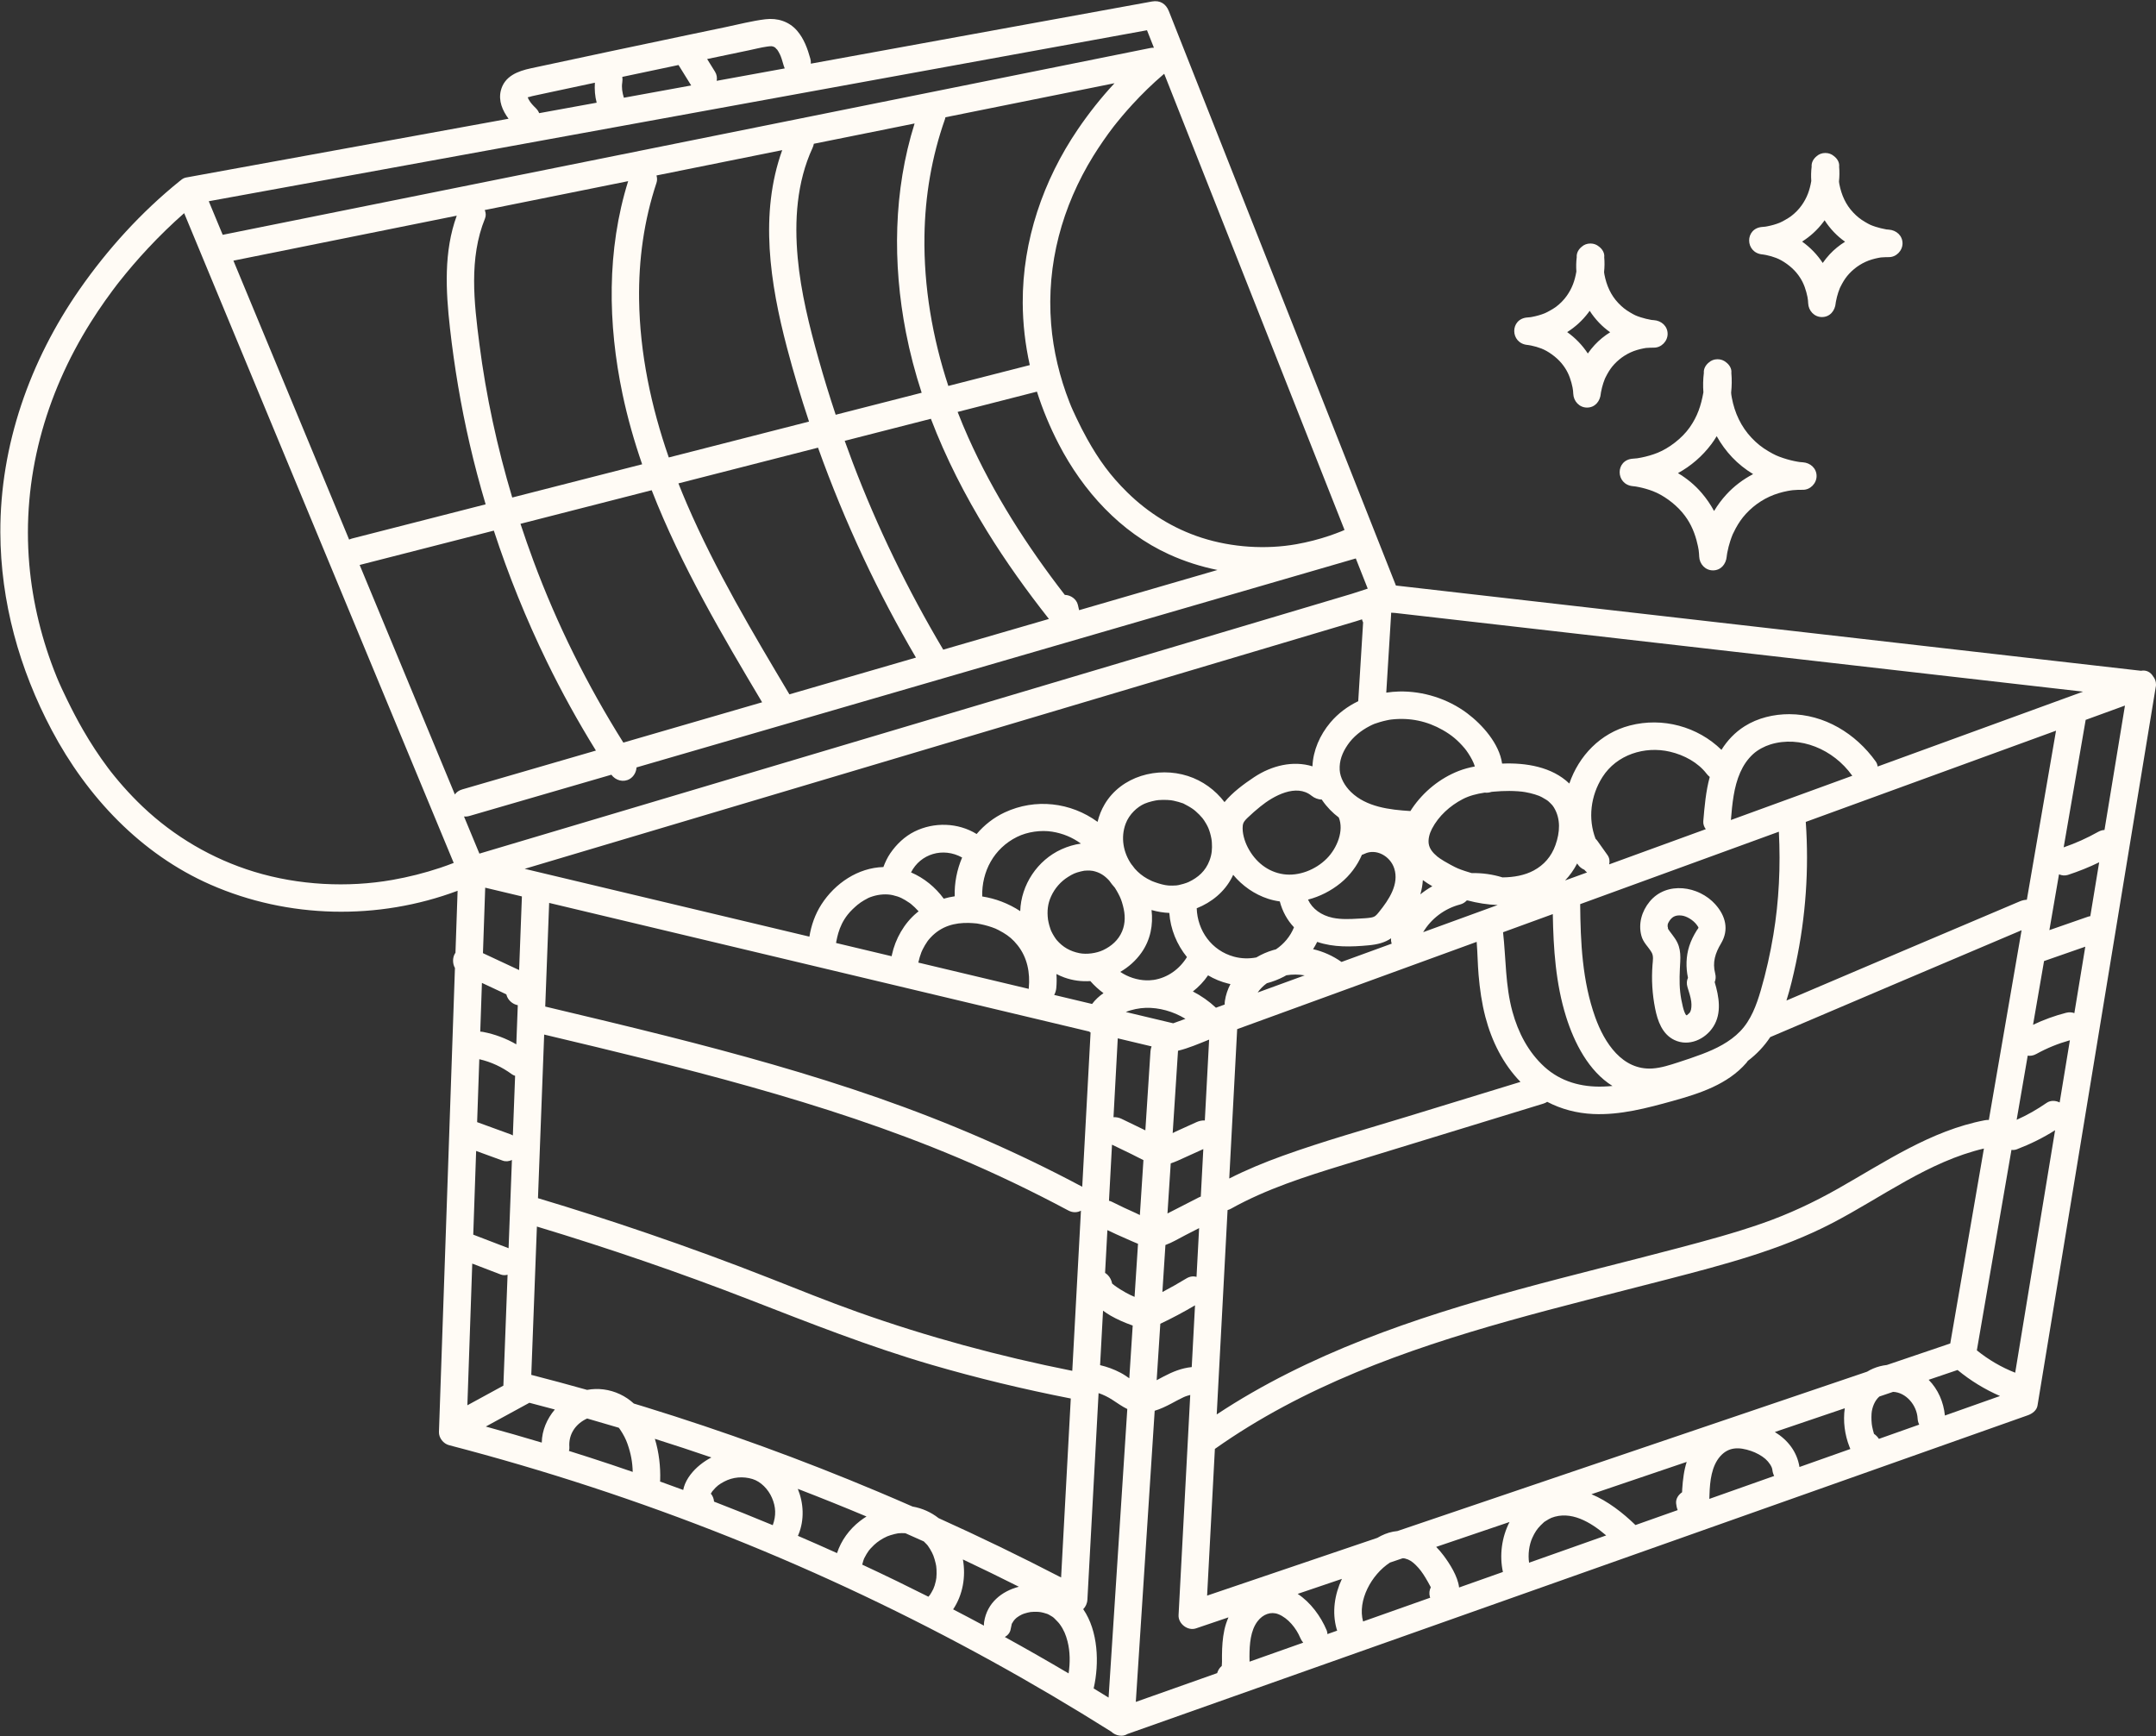 <?xml version="1.0" encoding="UTF-8" standalone="no"?><svg xmlns="http://www.w3.org/2000/svg" xmlns:xlink="http://www.w3.org/1999/xlink" fill="#fffbf5" height="1515" preserveAspectRatio="xMidYMid meet" version="1" viewBox="41.7 361.5 1881.5 1515.0" width="1881.5" zoomAndPan="magnify"><rect x="41.7" y="361.5" width="1881.5" height="1515.0" fill="#333333" stroke="none"/><g id="change1_1"><path d="M 1859.48 1199.91 C 1856.969 1215.16 1854.461 1230.398 1851.949 1245.648 C 1849.879 1244.852 1847.449 1244.648 1844.73 1245.352 C 1834.809 1247.898 1825.148 1251.43 1815.898 1255.82 C 1819.102 1237.281 1822.301 1218.738 1825.5 1200.199 C 1837.5 1196.02 1849.488 1191.84 1861.488 1187.66 C 1860.82 1191.75 1860.148 1195.828 1859.48 1199.91 Z M 1819.309 1444.012 C 1812.98 1482.488 1806.648 1520.969 1800.32 1559.441 C 1788.23 1554.711 1776.949 1548.078 1766.859 1539.93 C 1776.93 1481.609 1786.988 1423.289 1797.059 1364.969 C 1798.609 1365.199 1800.199 1365.07 1801.73 1364.48 C 1813.43 1359.988 1824.609 1354.539 1835.141 1347.82 C 1829.859 1379.879 1824.59 1411.949 1819.309 1444.012 Z M 1612.07 1641.73 C 1609.941 1628.5 1602.039 1618.238 1590.57 1611.18 C 1596.961 1609.012 1603.359 1606.84 1609.75 1604.672 C 1623.699 1599.93 1637.648 1595.199 1651.602 1590.469 C 1649.988 1601.691 1651.578 1613.691 1655.648 1623.98 C 1655.922 1624.66 1656.191 1625.34 1656.469 1626.012 C 1641.672 1631.25 1626.871 1636.488 1612.07 1641.73 Z M 1468.941 1692.391 C 1457.969 1681.738 1444.809 1671.449 1430.52 1665.48 C 1458.23 1656.078 1485.93 1646.68 1513.641 1637.281 C 1512.469 1641.012 1511.602 1644.828 1511.02 1648.75 C 1510.422 1652.82 1509.969 1656.922 1509.738 1661.031 C 1509.691 1661.949 1509.648 1662.859 1509.621 1663.781 C 1506.359 1665.98 1504 1669.57 1504.422 1673.551 C 1504.629 1675.609 1505.051 1677.57 1505.789 1679.352 C 1502.672 1680.449 1499.539 1681.559 1496.422 1682.66 C 1487.262 1685.91 1478.102 1689.148 1468.941 1692.391 Z M 1315.02 1746.879 C 1313.98 1737.16 1306.691 1725.949 1301.59 1719.109 C 1299.559 1716.391 1297.371 1713.809 1295.031 1711.449 C 1312.539 1705.5 1330.059 1699.559 1347.578 1693.621 C 1351.398 1692.32 1355.219 1691.031 1359.039 1689.73 C 1352.219 1702.988 1350.102 1718.891 1353.27 1733.34 C 1340.52 1737.852 1327.77 1742.359 1315.02 1746.879 Z M 794.137 1726.93 C 794.395 1725.82 794.699 1724.73 795.051 1723.648 C 795.246 1723.051 795.453 1722.461 795.68 1721.879 C 795.738 1721.73 795.777 1721.629 795.809 1721.539 C 795.914 1721.34 796.047 1721.09 796.227 1720.75 C 797.32 1718.629 798.523 1716.551 799.938 1714.629 C 799.965 1714.641 801.23 1713.09 801.457 1712.84 C 802.445 1711.738 803.488 1710.691 804.57 1709.68 C 807.438 1707 811.41 1704.262 816.141 1702.18 C 815.93 1702.309 818.355 1701.391 818.848 1701.23 C 820.051 1700.852 821.266 1700.512 822.492 1700.219 C 822.98 1700.102 824.602 1699.789 825.121 1699.672 C 825.484 1699.629 826.105 1699.559 826.109 1699.559 C 826.941 1699.5 827.77 1699.449 828.605 1699.43 C 829.707 1699.41 830.773 1699.441 831.812 1699.52 C 837.18 1701.879 842.539 1704.27 847.891 1706.68 C 848.766 1707.488 849.629 1708.359 850.48 1709.301 C 850.777 1709.629 851.062 1709.969 851.348 1710.32 C 851.387 1710.371 851.414 1710.41 851.465 1710.48 C 852.133 1711.43 852.77 1712.398 853.367 1713.391 C 853.969 1714.379 854.531 1715.398 855.059 1716.441 C 855.281 1716.871 856.203 1719.039 856.164 1718.859 C 856.992 1721.07 857.672 1723.352 858.188 1725.648 C 858.281 1726.051 858.59 1727.641 858.699 1728.129 C 858.734 1728.629 858.945 1730.578 858.977 1731.172 C 859.113 1733.68 859.059 1736.191 858.828 1738.691 C 858.816 1738.48 858.477 1740.77 858.363 1741.301 C 858.074 1742.609 857.73 1743.922 857.324 1745.199 C 857.125 1745.828 856.059 1748.391 856.23 1748.121 C 855.711 1749.18 855.156 1750.219 854.547 1751.238 C 853.344 1753.25 853.129 1753.66 851.91 1754.93 C 842.836 1750.359 833.73 1745.852 824.59 1741.41 C 814.48 1736.5 804.324 1731.68 794.137 1726.93 Z M 664.84 1671.949 C 664.629 1669.371 663.684 1666.852 662.012 1664.961 C 662.324 1664.512 662.621 1664.078 662.629 1664.07 C 663.668 1662.398 662.555 1663.879 663.902 1662.27 C 667.156 1658.379 669.355 1656.75 673.797 1654.41 C 681.242 1650.48 690.164 1649.691 698.465 1652.25 C 705.617 1654.461 712.094 1661.059 715.348 1668.551 C 718.871 1676.66 719.094 1684.109 716.07 1692.5 C 699.086 1685.422 682.004 1678.57 664.84 1671.949 Z M 538.211 1627.699 C 538.535 1626.609 538.68 1625.449 538.59 1624.262 C 537.863 1614.75 542.379 1606.352 550.664 1601.23 C 551.82 1600.512 552.969 1599.91 554.117 1599.41 C 563.316 1602.031 572.5 1604.719 581.668 1607.461 C 581.969 1607.828 582.117 1608 582.129 1608 C 582.359 1608.32 582.598 1608.641 582.82 1608.969 C 585.84 1613.449 587.84 1617.41 589.23 1621.359 C 592.352 1630.211 593.641 1637.531 593.859 1646.012 C 587.609 1643.852 581.352 1641.719 575.082 1639.621 C 562.828 1635.531 550.535 1631.559 538.211 1627.699 Z M 383.945 1129.41 C 345.203 1136.219 302.379 1134.141 263.441 1122.25 C 226.816 1111.059 193.551 1091.398 166.316 1065.559 C 160.344 1059.891 154.629 1053.949 149.176 1047.77 C 146.648 1044.91 144.176 1042 141.762 1039.039 C 138.805 1035.41 137.883 1034.219 135.789 1031.422 C 127.965 1020.961 120.805 1010 114.27 998.68 C 109.199 989.91 104.531 980.922 100.102 971.809 C 98.594 968.699 97.086 965.578 95.633 962.441 C 94.82 960.691 94.023 958.922 93.246 957.148 C 92.902 956.371 92.566 955.578 92.227 954.789 C 92.289 954.922 91.348 952.68 91.039 951.922 C 78.43 920.84 70.211 887.719 67.285 854.301 C 60.699 778.969 81.023 706.18 120.77 642.93 C 124.816 636.488 129.043 630.16 133.43 623.949 C 135.535 620.969 137.684 618.012 139.863 615.078 C 140.875 613.719 141.895 612.359 142.922 611.02 C 142.844 611.109 143.699 610.012 144.094 609.488 C 144.496 608.98 145.309 607.941 145.457 607.75 C 153.516 597.52 162.02 587.629 170.914 578.121 C 180.914 567.43 191.418 557.191 202.414 547.52 C 232.105 619.09 261.793 690.66 291.484 762.23 C 323.434 839.238 355.379 916.262 387.328 993.27 C 404.102 1033.699 420.871 1074.129 437.645 1114.559 C 433.73 1116.07 429.789 1117.512 425.812 1118.84 C 412.145 1123.391 398.133 1126.922 383.945 1129.41 Z M 539.578 479.578 C 649.305 459.578 759.031 439.59 868.758 419.59 C 926.727 409.031 984.695 398.461 1042.66 387.898 C 1044.68 392.98 1046.691 398.07 1048.699 403.16 C 1047.621 403.121 1046.52 403.211 1045.422 403.43 C 940.246 424.609 835.07 445.789 729.895 466.969 C 624.719 488.148 519.539 509.328 414.363 530.512 C 354.926 542.48 295.484 554.449 236.047 566.422 C 231.992 556.648 227.938 546.879 223.887 537.109 C 329.117 517.941 434.348 498.762 539.578 479.578 Z M 509.273 455.871 C 507.004 453.648 504.793 451.391 503.23 448.602 C 502.934 448.07 502.406 446.922 502.211 446.461 C 502.223 446.441 502.227 446.441 502.238 446.43 C 502.242 446.422 502.25 446.422 502.258 446.41 C 502.527 446.352 503.512 446.121 503.672 446.07 C 505.238 445.559 506.863 445.219 508.469 444.871 C 513.34 443.789 518.227 442.77 523.102 441.73 C 535.68 439.031 548.266 436.359 560.848 433.68 C 560.461 439.559 560.875 445.371 562.402 451.121 C 545.672 454.172 528.941 457.211 512.211 460.262 C 511.645 458.75 510.691 457.262 509.273 455.871 Z M 586.141 446.789 C 584.738 442.32 584.047 437.809 584.734 433.48 C 584.996 431.828 585.008 430.172 584.773 428.59 C 601.121 425.121 617.469 421.672 633.82 418.238 C 637.512 424.191 641.199 430.129 644.887 436.078 C 625.305 439.648 605.723 443.219 586.141 446.789 Z M 694.914 405.469 C 700.273 404.359 705.664 402.93 711.082 402.16 C 712.395 401.969 713.848 401.809 715.152 401.82 C 715.02 401.82 716.203 402.109 716.672 402.199 C 716.996 402.379 717.734 402.762 718.211 403.02 C 718.113 403.121 720.059 405.059 719.785 404.602 C 720.789 405.949 721.598 407.52 722.34 409.02 C 722.949 410.262 723.27 411.16 723.949 413.191 C 724.598 415.129 725.164 417.09 725.711 419.07 C 725.93 419.84 726.207 420.551 726.52 421.211 C 723.605 421.738 720.695 422.27 717.785 422.801 C 700.902 425.879 684.02 428.949 667.141 432.031 C 667.633 429.391 667.238 426.602 665.691 424.102 C 663.398 420.41 661.105 416.711 658.812 413.012 C 670.848 410.488 682.879 407.969 694.914 405.469 Z M 1116.859 575.578 C 1143.078 641.91 1169.289 708.238 1195.512 774.57 C 1202.02 791.031 1208.531 807.5 1215.039 823.961 C 1214.59 824.172 1214.129 824.371 1213.68 824.578 C 1213.461 824.68 1213.238 824.77 1213.02 824.859 C 1213.48 824.672 1213.68 824.609 1212.629 825.031 C 1212.488 825.09 1212.359 825.148 1212.219 825.211 C 1212.301 825.172 1212.391 825.129 1212.48 825.09 C 1212.398 825.121 1212.328 825.148 1212.25 825.191 C 1208.891 826.52 1205.52 827.801 1202.09 828.961 C 1192.578 832.191 1182.809 834.68 1172.922 836.441 C 1146.68 841.09 1116.922 839.359 1090.27 830.762 C 1065.449 822.75 1043.512 808.949 1025.398 791.121 C 1010.648 776.602 1000.648 762.82 990.395 744.449 C 987.074 738.512 984.012 732.441 981.094 726.289 C 980.043 724.07 978.992 721.859 977.988 719.621 C 977.457 718.441 976.949 717.262 976.438 716.078 C 976.383 715.949 976.328 715.809 976.266 715.648 C 975.836 714.59 975.402 713.52 974.984 712.449 C 966.453 690.68 960.871 667.559 959 644.238 C 954.797 591.891 968.652 541.602 995.801 497.621 C 1000.961 489.281 1007.879 479.301 1013.012 472.641 C 1012.98 472.672 1014.262 471.039 1014.531 470.699 C 1015.191 469.871 1015.859 469.031 1016.531 468.199 C 1018.051 466.32 1019.59 464.461 1021.148 462.609 C 1023.969 459.281 1026.852 456 1029.809 452.781 C 1038.25 443.57 1047.219 434.809 1056.719 426.691 C 1057.039 426.422 1057.359 426.16 1057.68 425.891 C 1077.41 475.789 1097.129 525.68 1116.859 575.578 Z M 1585.371 933.719 C 1676.77 944.18 1768.16 954.641 1859.559 965.09 C 1799.809 986.871 1740.051 1008.648 1680.289 1030.43 C 1680.109 1028.879 1679.578 1027.391 1678.641 1026.059 C 1661.129 1001.621 1633.828 984.828 1603.238 984.75 C 1589.711 984.711 1575.699 988.02 1564.191 995.289 C 1555.73 1000.629 1549.109 1007.699 1543.98 1015.879 C 1523.219 995.578 1492.648 987.191 1464.02 994.648 C 1438.18 1001.379 1419.57 1021.109 1411.219 1045.281 C 1396.102 1030.711 1373.469 1027.012 1352.559 1027.879 C 1350.129 1010.48 1335.289 993.879 1322.09 983.969 C 1305.25 971.328 1283.672 964.461 1262.609 964.961 C 1258.891 965.051 1255.16 965.398 1251.469 965.949 C 1252.879 943.16 1254.289 920.371 1255.699 897.578 C 1255.73 897.129 1255.719 896.68 1255.691 896.238 C 1256.961 896.25 1258.238 896.301 1259.531 896.449 C 1271.59 897.828 1283.66 899.211 1295.73 900.59 C 1392.281 911.641 1488.82 922.68 1585.371 933.719 Z M 1878.25 1085.809 C 1876.488 1085.879 1874.641 1086.371 1872.75 1087.43 C 1863.078 1092.871 1853.09 1097.371 1842.629 1100.969 C 1849.031 1063.891 1855.43 1026.809 1861.828 989.73 C 1867.5 987.672 1873.18 985.602 1878.852 983.531 C 1884.609 981.43 1890.359 979.328 1896.109 977.238 C 1890.16 1013.43 1884.199 1049.621 1878.25 1085.809 Z M 1199.469 1784.262 C 1194.301 1771.949 1185.359 1759.84 1174.172 1752.449 C 1187.039 1748.09 1199.91 1743.719 1212.77 1739.359 C 1206.371 1752.98 1203.98 1768.371 1208.148 1783.102 C 1208.289 1783.602 1208.461 1784.078 1208.641 1784.531 C 1205.801 1785.539 1202.949 1786.539 1200.109 1787.551 C 1200.109 1786.441 1199.922 1785.328 1199.469 1784.262 Z M 1132.09 1806.969 C 1132.141 1796.211 1132.98 1784.512 1139.121 1776.41 C 1143.852 1770.18 1150.82 1767.641 1157.281 1770.191 C 1165.82 1773.551 1172.93 1782.539 1176.328 1790.641 C 1177.012 1792.262 1177.91 1793.75 1178.98 1795.031 C 1163.371 1800.551 1147.762 1806.078 1132.16 1811.602 C 1132.121 1810.051 1132.078 1808.5 1132.09 1806.969 Z M 1046.551 1636.211 C 1047.488 1621.691 1048.43 1607.172 1049.371 1592.648 C 1054.352 1591.16 1059.121 1588.871 1063.719 1586.449 C 1067.25 1584.59 1070.73 1582.609 1074.352 1580.93 C 1075.66 1580.328 1076.039 1580.16 1077.898 1579.559 C 1078.73 1579.289 1079.57 1579.07 1080.41 1578.859 C 1079.02 1605.051 1077.629 1631.25 1076.238 1657.441 C 1074.23 1695.289 1072.219 1733.148 1070.211 1771 C 1069.809 1778.512 1078.238 1785 1085.398 1782.57 C 1094.852 1779.359 1104.309 1776.16 1113.762 1772.949 C 1112.949 1774.801 1112.23 1776.68 1111.621 1778.559 C 1109.371 1785.559 1108.559 1793.141 1108.23 1800.449 C 1108.07 1804.18 1108.078 1807.898 1108.109 1811.629 C 1108.109 1812.672 1107.922 1814.059 1107.922 1815.328 C 1105.988 1816.922 1104.602 1819.172 1103.879 1821.609 C 1080.219 1829.988 1056.559 1838.359 1032.898 1846.738 C 1037.449 1776.559 1042 1706.391 1046.551 1636.211 Z M 987.012 1765.801 C 989.098 1763.711 990.477 1760.809 990.66 1757.41 C 993.91 1697.359 997.156 1637.301 1000.41 1577.25 C 1004.629 1578.68 1008.68 1580.66 1012.461 1583.121 C 1016.879 1586 1021.012 1588.969 1025.469 1591.141 C 1022.34 1639.328 1019.219 1687.531 1016.102 1735.719 C 1013.781 1771.469 1011.461 1807.211 1009.141 1842.961 C 1004.801 1840.27 1000.449 1837.609 996.094 1834.961 C 996.125 1834.84 996.172 1834.719 996.199 1834.602 C 1001.078 1812.898 1000.129 1784.941 987.012 1765.801 Z M 882.016 1722.422 C 898.391 1730.148 914.668 1738.078 930.844 1746.219 C 915.875 1750.121 903.117 1760.281 900.543 1776.852 C 900.371 1777.961 900.316 1779.07 900.363 1780.16 C 891.438 1775.359 882.473 1770.629 873.473 1765.961 C 881.953 1753.359 884.684 1737.422 882.016 1722.422 Z M 503.691 1585.68 C 511.102 1587.602 518.504 1589.559 525.891 1591.559 C 519.059 1599.672 514.672 1609.711 514.484 1620.43 C 498.262 1615.57 481.98 1610.898 465.648 1606.43 C 478.328 1599.512 491.012 1592.59 503.691 1585.68 Z M 472.66 824.57 C 485.41 863.559 500.844 901.672 518.773 938.559 C 531.754 965.27 546.121 991.281 561.75 1016.512 C 522.84 1027.82 483.93 1039.121 445.02 1050.43 C 442.105 1051.281 440.023 1052.859 438.648 1054.809 C 415.41 998.801 392.176 942.781 368.938 886.77 C 364.48 876.02 360.02 865.281 355.562 854.531 C 394.594 844.539 433.629 834.551 472.66 824.57 Z M 434.375 647.852 C 438.203 681.809 443.879 715.551 451.559 748.852 C 455.648 766.578 460.316 784.18 465.504 801.621 C 426.676 811.559 387.848 821.488 349.02 831.43 C 348.055 831.68 347.18 832.012 346.387 832.41 C 321.953 773.512 297.523 714.621 273.094 655.73 C 263.863 633.48 254.629 611.219 245.398 588.969 C 310.363 575.879 375.332 562.801 440.297 549.719 C 428.855 580.98 430.703 615.281 434.375 647.852 Z M 584.98 705.488 C 589.355 726.262 595.176 746.648 602.09 766.672 C 564.297 776.34 526.508 786.012 488.715 795.68 C 475.617 751.898 465.883 707.059 460.066 661.809 C 455.398 625.488 450.816 586.93 464.977 552.09 C 465.945 549.699 465.715 547.129 464.73 544.801 C 495.797 538.539 526.863 532.281 557.93 526.031 C 568.582 523.879 579.234 521.738 589.883 519.59 C 571.074 579.691 572.082 644.262 584.98 705.488 Z M 728.484 664.91 C 734.199 686.609 740.629 708.121 747.715 729.41 C 735.422 732.551 723.129 735.699 710.84 738.84 C 682.34 746.129 653.84 753.43 625.34 760.719 C 609.902 716.309 600.059 669.871 599.426 622.809 C 598.961 588.199 603.676 553.922 614.609 521.039 C 615.32 518.91 615.238 516.691 614.598 514.621 C 651.176 507.25 687.75 499.879 724.324 492.52 C 704.324 548 713.719 608.84 728.484 664.91 Z M 832.266 651.48 C 835.734 669.352 840.383 686.961 846.023 704.25 C 821.012 710.648 796 717.051 770.988 723.449 C 765.676 707.5 760.73 691.43 756.18 675.238 C 748.02 646.219 740.598 616.68 737.848 586.578 C 734.887 554.191 736.949 520.551 750.762 490.641 C 751.312 489.449 751.699 488.211 751.93 486.961 C 781.23 481.059 810.535 475.16 839.84 469.262 C 821.379 528.031 820.562 591.219 832.266 651.48 Z M 655.676 885.512 C 671.891 915.59 689.305 945.012 706.789 974.371 C 676.398 983.199 646.012 992.031 615.617 1000.859 C 605.641 1003.762 595.664 1006.66 585.688 1009.559 C 554.234 959.539 527.785 906.379 507.223 850.969 C 503.246 840.27 499.484 829.48 495.91 818.621 C 526.469 810.801 557.027 802.98 587.582 795.16 C 595.195 793.211 602.809 791.262 610.418 789.309 C 623.305 822.352 638.906 854.379 655.676 885.512 Z M 795.223 848.34 C 809.145 878.039 824.457 907.07 841.043 935.371 C 804.23 946.059 767.418 956.762 730.605 967.449 C 698.438 913.461 666.164 859.238 641.215 801.441 C 638.633 795.449 636.141 789.422 633.742 783.352 C 674.352 772.949 714.965 762.559 755.574 752.172 C 767.262 784.828 780.504 816.941 795.223 848.34 Z M 864.84 928.449 C 833.945 876.422 807.371 821.82 785.871 765.25 C 783.469 758.93 781.141 752.578 778.859 746.211 C 792.172 742.809 805.484 739.398 818.797 735.988 C 830.555 732.98 842.312 729.969 854.07 726.969 C 867.129 761.16 883.922 794 903.07 825.059 C 919.48 851.68 937.734 877.102 957.074 901.648 C 943.57 905.578 930.066 909.5 916.562 913.422 C 899.32 918.43 882.082 923.441 864.84 928.449 Z M 1221.148 879.77 C 1209.531 883.23 1197.91 886.699 1186.289 890.16 C 1139.34 904.141 1092.398 918.121 1045.449 932.102 C 952.023 959.922 858.594 987.75 765.168 1015.57 C 671.738 1043.398 578.309 1071.219 484.883 1099.051 C 476.609 1101.512 468.336 1103.969 460.062 1106.441 C 455.582 1095.629 451.102 1084.828 446.621 1074.031 C 448.09 1074.191 449.684 1074.07 451.402 1073.57 C 492.676 1061.578 533.953 1049.59 575.23 1037.59 C 578.902 1042.57 585.637 1044.57 591.223 1041.309 C 594.703 1039.27 596.969 1035.27 597.168 1031.219 C 649.531 1016 701.898 1000.789 754.262 985.578 C 854.574 956.43 954.891 927.281 1055.199 898.141 C 1111.762 881.711 1168.32 865.27 1224.879 848.84 C 1228.352 857.621 1231.82 866.398 1235.289 875.172 C 1230.488 876.672 1225.762 878.398 1221.148 879.77 Z M 1202.711 992 C 1193.48 1002.949 1187.578 1016.559 1187.059 1030.27 C 1170.18 1025.031 1151.512 1029.512 1136.051 1039.789 C 1127.191 1045.68 1117.281 1052.969 1110.309 1061.5 C 1102.27 1050.93 1091.121 1042.801 1078.309 1038.691 C 1051.91 1030.23 1020.262 1038.809 1005.711 1063.371 C 1002.84 1068.211 1000.801 1073.391 999.531 1078.73 C 976.129 1061.648 945.301 1057.961 918.449 1070.5 C 908.902 1074.961 900.66 1081.48 893.98 1089.328 C 877.789 1079.34 856.812 1078.711 839.777 1087.172 C 831.203 1091.43 824.039 1098.289 818.652 1106.129 C 816.105 1109.84 814.195 1113.941 812.617 1118.148 C 790.516 1118.738 770.348 1132.32 758.449 1150.91 C 753.023 1159.391 749.648 1169 748.055 1178.891 C 696.035 1166.5 644.016 1154.109 591.996 1141.719 C 561.191 1134.391 530.383 1127.051 499.578 1119.711 C 578.148 1096.309 656.719 1072.91 735.289 1049.512 C 828.254 1021.828 921.219 994.141 1014.18 966.461 C 1060.66 952.609 1107.141 938.77 1153.629 924.93 C 1177.328 917.871 1201.039 910.809 1224.738 903.75 C 1226.59 903.199 1228.441 902.602 1230.301 901.98 C 1230.469 902.84 1230.738 903.66 1231.16 904.449 C 1231.191 904.539 1231.23 904.621 1231.262 904.711 C 1229.84 927.609 1228.422 950.52 1227 973.422 C 1217.77 977.871 1209.422 984.051 1202.711 992 Z M 1314.762 1034.27 C 1298.32 1040.672 1284.031 1052.328 1274.09 1066.879 C 1273.551 1067.672 1273.031 1068.469 1272.531 1069.289 C 1254.281 1068.172 1234.102 1065.738 1220.648 1052.648 C 1215.191 1047.34 1211.219 1040.238 1210.828 1033.488 C 1210.371 1025.48 1213.031 1018.379 1217.961 1011.25 C 1222.602 1004.531 1229.5 998.98 1236.949 995.141 C 1240.469 993.328 1241.68 992.898 1245.82 991.66 C 1247.699 991.102 1249.602 990.609 1251.52 990.199 C 1254 989.672 1254.68 989.539 1256.078 989.391 C 1272.219 987.59 1287.121 990.828 1300.68 998.539 C 1308.441 1002.961 1313.789 1007.391 1319.852 1014.531 C 1321.699 1016.711 1324.488 1020.91 1326.391 1024.609 C 1327.219 1026.238 1328.199 1028.34 1328.73 1030.391 C 1323.961 1031.289 1319.262 1032.52 1314.762 1034.27 Z M 1578.5 1067.539 C 1569.738 1070.73 1560.98 1073.93 1552.219 1077.121 C 1553.391 1063.18 1554.711 1048.328 1560.379 1035.57 C 1563.07 1029.52 1566.629 1024.16 1571.48 1019.68 C 1575.609 1015.859 1581.469 1012.781 1586.77 1011.148 C 1612.52 1003.23 1641.551 1015.328 1657.91 1038.172 C 1657.988 1038.289 1658.078 1038.391 1658.172 1038.5 C 1631.609 1048.18 1605.051 1057.859 1578.5 1067.539 Z M 1054.289 1516.738 C 1064.629 1511.84 1074.719 1506.461 1084.57 1500.641 C 1083.609 1518.602 1082.66 1536.57 1081.699 1554.531 C 1072.859 1555.41 1065.059 1558.609 1057.199 1562.738 C 1055.16 1563.809 1053.141 1564.922 1051.102 1565.988 C 1052.16 1549.57 1053.23 1533.16 1054.289 1516.738 Z M 1004.301 1505.309 C 1006.391 1506.801 1008.5 1508.262 1010.73 1509.551 C 1016.551 1512.891 1022.781 1515.641 1029.102 1517.891 C 1029.461 1518.02 1029.828 1518.141 1030.191 1518.27 C 1029.199 1533.609 1028.199 1548.961 1027.211 1564.301 C 1024.73 1562.551 1022.23 1560.852 1019.5 1559.43 C 1013.781 1556.43 1007.859 1554.281 1001.73 1552.84 C 1002.578 1536.988 1003.441 1521.148 1004.301 1505.309 Z M 516.59 1264.352 C 576.73 1278.648 636.867 1293.039 696.375 1309.809 C 757.66 1327.07 818.379 1346.82 877.086 1371.559 C 910.082 1385.469 942.395 1401 973.977 1417.859 C 977.996 1420.012 981.883 1419.711 985.02 1418.039 C 982.496 1464.629 979.977 1511.219 977.457 1557.809 C 913.793 1545.102 850.977 1528.141 789.801 1506.359 C 764.074 1497.199 738.773 1486.949 713.367 1476.949 C 678.148 1463.09 642.609 1450.07 606.805 1437.82 C 575.133 1426.969 543.25 1416.738 511.184 1407.129 C 512.984 1359.539 514.789 1311.941 516.59 1264.352 Z M 453.828 1464.219 C 462.109 1467.398 470.391 1470.57 478.672 1473.75 C 480.629 1474.5 482.695 1474.488 484.652 1473.941 C 484.637 1474.301 484.625 1474.648 484.609 1475.012 C 483.406 1506.859 482.199 1538.699 480.992 1570.551 C 480.988 1570.609 480.996 1570.672 480.992 1570.73 C 470.52 1576.441 460.043 1582.148 449.566 1587.871 C 450.988 1546.648 452.406 1505.43 453.828 1464.219 Z M 467.672 1221.789 C 471.793 1223.719 475.914 1225.648 480.039 1227.578 C 481.227 1228.141 482.414 1228.77 483.621 1229.328 C 483.668 1229.531 483.699 1229.738 483.758 1229.941 C 484.949 1234.281 489.043 1237.93 493.562 1238.711 C 493.133 1250.102 492.699 1261.488 492.27 1272.879 C 483.336 1267.699 473.52 1264.031 463.395 1262.07 C 462.531 1261.898 461.664 1261.82 460.805 1261.809 C 461.188 1250.68 461.57 1239.551 461.953 1228.422 C 462.059 1225.371 462.164 1222.32 462.27 1219.27 C 464.07 1220.109 465.871 1220.949 467.672 1221.789 Z M 497.156 1143.801 C 496.348 1165.219 495.535 1186.641 494.723 1208.059 C 494.164 1207.801 493.605 1207.539 493.035 1207.27 C 483.078 1202.609 473.121 1197.949 463.164 1193.301 C 463.82 1174.25 464.477 1155.211 465.133 1136.172 C 475.809 1138.711 486.484 1141.262 497.156 1143.801 Z M 489.258 1352.398 C 488.48 1351.949 487.664 1351.551 486.797 1351.238 C 477.227 1347.75 467.656 1344.262 458.082 1340.77 C 458.715 1322.461 459.344 1304.16 459.977 1285.852 C 470.371 1288.262 479.691 1292.59 488.402 1298.988 C 489.273 1299.629 490.23 1300.059 491.227 1300.34 C 490.57 1317.699 489.914 1335.051 489.258 1352.398 Z M 485.051 1450.609 C 474.934 1446.719 464.816 1442.84 454.699 1438.961 C 455.539 1414.609 456.379 1390.27 457.215 1365.922 C 464.949 1368.738 472.684 1371.559 480.418 1374.379 C 483.09 1375.352 485.945 1374.988 488.445 1373.789 C 487.473 1399.461 486.5 1425.129 485.527 1450.809 C 485.367 1450.738 485.215 1450.672 485.051 1450.609 Z M 992.156 1261.691 C 992.559 1262.02 992.984 1262.309 993.426 1262.578 C 991 1307.449 988.574 1352.309 986.145 1397.172 C 986.125 1397.16 986.109 1397.148 986.09 1397.141 C 928.879 1366.59 869.23 1340.898 808.004 1319.539 C 747.512 1298.441 685.719 1281.309 623.621 1265.648 C 588.332 1256.762 552.926 1248.328 517.516 1239.91 C 517.613 1237.34 517.711 1234.762 517.809 1232.191 C 518.855 1204.621 519.898 1177.039 520.941 1149.461 C 594.289 1166.93 667.637 1184.398 740.984 1201.871 C 824.711 1221.809 908.434 1241.75 992.156 1261.691 Z M 874.848 1143.691 C 871.613 1144.172 868.418 1144.852 865.289 1145.762 C 858.043 1135.828 848.059 1127.648 836.738 1122.84 C 844.895 1106.68 864.609 1100.578 881.328 1109.84 C 876.801 1120.469 874.508 1132.078 874.848 1143.691 Z M 968.082 1102.641 C 947.023 1112.16 932.773 1133.648 932.031 1156.641 C 927.027 1153.32 921.605 1150.559 915.863 1148.352 C 910.398 1146.25 904.676 1144.738 898.859 1143.828 C 898.324 1122.02 909.039 1101.879 929.219 1091.871 C 938.496 1087.27 950.262 1085.77 959.91 1087.301 C 969.184 1088.781 977.586 1092.262 984.992 1097.699 C 979.18 1098.48 973.473 1100.211 968.082 1102.641 Z M 1148.41 1145.871 C 1151.75 1146.949 1155.148 1147.699 1158.559 1148.16 C 1160.75 1156.609 1164.969 1164.449 1170.941 1170.738 C 1170.93 1170.77 1170.922 1170.801 1170.898 1170.828 C 1167.672 1178.828 1162.059 1185.34 1155.199 1189.98 C 1154.359 1190.191 1153.52 1190.41 1152.691 1190.648 C 1147.641 1192.129 1142.68 1194.301 1138.051 1197.051 C 1131.621 1198.27 1124.93 1198.121 1118.539 1196.371 C 1098.98 1191.02 1086.73 1173.699 1086.051 1154.141 C 1099.039 1149 1110.41 1139.719 1116.82 1127.129 C 1117.191 1126.41 1117.531 1125.672 1117.871 1124.941 C 1125.852 1134.539 1136.379 1141.969 1148.41 1145.871 Z M 1281.211 1141.988 C 1282.391 1137.922 1283.141 1133.738 1283.398 1129.551 C 1286.031 1131.5 1288.809 1133.281 1291.66 1134.91 C 1287.969 1136.98 1284.48 1139.359 1281.211 1141.988 Z M 1348.68 1151.309 C 1327.012 1159.211 1305.34 1167.109 1283.66 1175 C 1290.641 1163.23 1302.32 1154.391 1315.75 1150.879 C 1318.309 1150.211 1320.219 1148.969 1321.602 1147.398 C 1321.871 1147.371 1322.148 1147.328 1322.43 1147.301 C 1330.969 1149.559 1339.84 1150.988 1348.68 1151.309 Z M 1389.449 1292.469 C 1375.352 1279.609 1366.57 1262.578 1361.57 1244.328 C 1355.34 1221.59 1355.969 1198.25 1353.391 1175.059 C 1367.859 1169.781 1382.328 1164.512 1396.801 1159.23 C 1397.32 1189.422 1399.359 1219.93 1408.398 1248.809 C 1415.5 1271.488 1428.109 1296.32 1448.879 1309.199 C 1446.172 1309.461 1443.449 1309.648 1440.73 1309.73 C 1421.711 1310.352 1403.648 1305.41 1389.449 1292.469 Z M 1115.469 1370.559 C 1117.441 1333.578 1119.398 1296.609 1121.359 1259.629 C 1139.141 1253.148 1156.91 1246.672 1174.68 1240.199 C 1221.629 1223.078 1268.57 1205.969 1315.52 1188.859 C 1320.469 1187.059 1325.422 1185.25 1330.359 1183.449 C 1331.148 1193.059 1331.219 1202.762 1332.039 1212.352 C 1333.09 1224.672 1334.84 1237.02 1337.969 1248.988 C 1343.449 1269.941 1353.371 1290.051 1368.59 1305.648 C 1335.609 1315.75 1302.641 1325.852 1269.66 1335.961 C 1233.391 1347.07 1196.672 1357.32 1160.969 1370.191 C 1145.109 1375.91 1129.48 1382.359 1114.441 1389.98 C 1114.789 1383.512 1115.129 1377.031 1115.469 1370.559 Z M 1012.27 1481.691 C 1011.719 1478.84 1010.391 1476.129 1008.328 1474.109 C 1007.629 1473.422 1006.871 1472.859 1006.078 1472.359 C 1006.75 1459.91 1007.43 1447.461 1008.102 1435.012 C 1013.531 1437.609 1018.988 1440.109 1024.52 1442.488 C 1027.898 1443.941 1031.32 1445.578 1034.82 1446.949 C 1033.82 1462.391 1032.809 1477.82 1031.809 1493.262 C 1029.281 1492.199 1026.781 1491.012 1024.34 1489.66 C 1020.852 1487.738 1017.441 1485.621 1014.25 1483.25 C 1013.59 1482.762 1012.93 1482.219 1012.27 1481.691 Z M 987.867 1121.371 C 988.699 1121.289 989.531 1121.238 990.363 1121.219 C 991.195 1121.191 992.035 1121.199 992.867 1121.23 C 992.98 1121.23 995.586 1121.59 995.168 1121.461 C 1001.66 1122.809 1005.621 1125.602 1009.691 1129.988 C 1011.172 1132.121 1012.781 1134.16 1014.512 1136.078 C 1014.621 1136.238 1014.73 1136.391 1014.828 1136.551 C 1015.828 1138.121 1016.762 1139.73 1017.621 1141.371 C 1019.691 1145.301 1020.48 1147.34 1021.738 1152.129 C 1023.672 1159.48 1023.969 1167.039 1020.949 1174.238 C 1017.738 1181.922 1011.609 1187.25 1004.309 1190.68 C 998.465 1193.422 989.973 1194.578 983.715 1193.32 C 975.512 1191.66 969.23 1188.059 963.918 1181.91 C 962.66 1180.449 960.383 1176.852 959.012 1173.852 C 958.988 1173.738 958.418 1172.309 958.336 1172.051 C 958.004 1171.031 957.664 1170.02 957.379 1168.98 C 957.152 1168.16 956.949 1167.328 956.766 1166.488 C 956.738 1166.379 956.305 1163.941 956.281 1164.07 C 955.316 1156.379 956.07 1150.141 958.934 1143.82 C 962.246 1136.512 967.52 1130.699 973.707 1126.82 C 978.074 1124.078 980.086 1123.191 984.742 1122.031 C 985.773 1121.77 986.816 1121.539 987.867 1121.371 Z M 1062.141 1158.211 C 1063.129 1172.379 1068.711 1185.859 1077.531 1196.73 C 1071.02 1207.281 1060.711 1214.711 1048.609 1216.641 C 1047.371 1216.828 1046.09 1216.941 1044.809 1217 C 1043.871 1216.988 1042.922 1217 1041.98 1217.031 C 1034.16 1216.801 1026.02 1214.18 1019.34 1209.66 C 1026.539 1205.5 1032.891 1199.871 1037.762 1192.98 C 1045.75 1181.699 1048.148 1168.59 1046.629 1155.672 C 1051.699 1157.121 1056.91 1158 1062.141 1158.211 Z M 1110.641 1234.93 C 1110.48 1236 1110.422 1237.078 1110.461 1238.141 C 1107.922 1239.059 1105.371 1239.988 1102.828 1240.922 C 1096.898 1235.352 1090.078 1230.551 1082.699 1226.738 C 1087.781 1222.762 1092.281 1218.031 1095.949 1212.66 C 1101.359 1215.859 1107.262 1218.328 1113.52 1219.859 C 1114.172 1220.02 1114.828 1220.148 1115.48 1220.289 C 1113.102 1224.852 1111.422 1229.75 1110.641 1234.93 Z M 1093.129 1339.328 C 1090.77 1339.18 1088.301 1339.672 1085.98 1340.719 C 1079.961 1343.449 1073.941 1346.172 1067.922 1348.898 C 1067.078 1349.281 1066.109 1349.789 1065.078 1350.34 C 1066.621 1326.551 1068.16 1302.77 1069.699 1278.98 C 1069.719 1278.82 1069.699 1278.66 1069.711 1278.488 C 1078.809 1276.301 1087.941 1272.352 1096.879 1268.75 C 1095.629 1292.27 1094.379 1315.801 1093.129 1339.328 Z M 1061.379 1407.352 C 1062.039 1397.141 1062.711 1386.941 1063.371 1376.738 C 1067.512 1375.461 1071.488 1373.488 1075.52 1371.672 C 1080.949 1369.211 1086.379 1366.75 1091.809 1364.289 C 1091.07 1378.102 1090.34 1391.91 1089.609 1405.719 C 1089.07 1405.91 1088.539 1406.129 1088.031 1406.391 C 1081.121 1409.93 1074.199 1413.48 1067.289 1417.02 C 1065.031 1418.172 1062.781 1419.328 1060.531 1420.48 C 1060.82 1416.102 1061.102 1411.719 1061.379 1407.352 Z M 1011.602 1370.219 C 1011.781 1366.961 1011.961 1363.699 1012.129 1360.441 C 1017.84 1363.199 1023.551 1365.969 1029.262 1368.73 C 1032.609 1370.352 1036.039 1372.25 1039.551 1373.922 C 1038.512 1389.898 1037.48 1405.879 1036.441 1421.852 C 1035.238 1421.238 1034.102 1420.672 1033.109 1420.23 C 1026.059 1417.129 1019.109 1413.828 1012.23 1410.379 C 1011.34 1409.941 1010.422 1409.609 1009.488 1409.371 C 1010.191 1396.32 1010.898 1383.27 1011.602 1370.219 Z M 1031.949 1271.172 C 1036.859 1272.34 1041.77 1273.512 1046.68 1274.68 C 1046.141 1276.02 1045.801 1277.469 1045.699 1278.98 C 1044.211 1301.969 1042.719 1324.949 1041.23 1347.941 C 1040.41 1347.539 1039.578 1347.141 1038.762 1346.738 C 1032.66 1343.789 1026.559 1340.84 1020.469 1337.891 C 1018.219 1336.801 1015.781 1336.32 1013.43 1336.469 C 1014.672 1313.531 1015.91 1290.59 1017.148 1267.648 C 1022.078 1268.82 1027.02 1270 1031.949 1271.172 Z M 1076.219 1250.621 C 1072.66 1251.91 1069.102 1253.211 1065.539 1254.512 C 1051.762 1251.23 1037.969 1247.941 1024.18 1244.66 C 1029.371 1242.488 1036.039 1241.199 1041.539 1241.031 C 1053.031 1240.68 1065.531 1244.059 1076.219 1250.621 Z M 1162.031 1213.852 C 1162.789 1213.461 1163.539 1213.039 1164.27 1212.609 C 1169.48 1211.75 1174.98 1211.781 1180.281 1212.691 C 1166.602 1217.672 1152.922 1222.66 1139.238 1227.648 C 1141.41 1224.551 1144.109 1221.82 1147.262 1219.551 C 1152.352 1218.219 1157.309 1216.309 1162.031 1213.852 Z M 1230.219 1107.488 C 1231.012 1107.262 1231.789 1106.961 1232.539 1106.59 C 1242.531 1101.719 1254.93 1108.512 1258.43 1119.371 C 1262.809 1132.988 1253.988 1146.461 1245.102 1157.41 C 1242.75 1160.301 1241.75 1161.648 1238.078 1162.27 C 1234.57 1162.859 1230.852 1162.93 1227.301 1163.16 C 1219.84 1163.629 1211.949 1163.961 1204.711 1162.441 C 1194.77 1160.34 1186.898 1154.672 1183.18 1146.578 C 1193.512 1143.922 1203.289 1138.898 1211.578 1132.16 C 1219.73 1125.531 1226.148 1116.961 1230.219 1107.488 Z M 1212.41 1200.98 C 1204.961 1195.672 1196.488 1191.891 1187.609 1189.82 C 1188.898 1187.77 1190.102 1185.648 1191.199 1183.469 C 1205.531 1188.41 1221.16 1187.871 1236.191 1186.449 C 1243.629 1185.75 1250.102 1184.191 1255.672 1180.34 C 1255.5 1181.93 1255.699 1183.512 1256.211 1185.012 C 1253.801 1185.891 1251.391 1186.77 1248.98 1187.648 C 1236.789 1192.09 1224.602 1196.539 1212.41 1200.98 Z M 894.184 1167.41 C 892.762 1167.262 893.074 1167.238 894.184 1167.41 Z M 845.789 1192.461 C 845.809 1192.488 846.652 1190.52 846.863 1190.102 C 847.484 1188.852 848.145 1187.629 848.852 1186.43 C 850.668 1183.371 851.629 1182.051 853.77 1179.73 C 863.07 1169.699 874.879 1166.59 887.434 1166.941 C 889.711 1167 891.957 1167.199 894.223 1167.41 C 894.379 1167.441 894.547 1167.469 894.727 1167.5 C 895.676 1167.672 896.625 1167.828 897.57 1168.031 C 899.723 1168.469 901.859 1169 903.973 1169.629 C 906.152 1170.27 908.324 1171 910.434 1171.871 C 910.309 1171.852 912.488 1172.859 912.898 1173.059 C 914.34 1173.789 915.754 1174.57 917.137 1175.398 C 922.09 1178.379 925.711 1181.328 929.762 1186.441 C 938.27 1197.18 940.75 1210.441 939.496 1223.789 C 939.473 1224.031 939.48 1224.25 939.477 1224.48 C 907.348 1216.828 875.219 1209.18 843.09 1201.531 C 843.125 1201.391 843.172 1201.262 843.199 1201.129 C 843.836 1198.172 844.719 1195.289 845.789 1192.461 Z M 961.664 1229.77 C 962.66 1227.988 963.293 1225.949 963.496 1223.789 C 963.875 1219.738 963.918 1215.621 963.633 1211.52 C 965.82 1212.648 968.098 1213.66 970.473 1214.52 C 977.84 1217.199 985.582 1218.18 993.207 1217.672 C 996.66 1221.59 1000.52 1225.129 1004.699 1228.199 C 1000.898 1230.82 997.508 1233.961 994.734 1237.648 C 983.711 1235.02 972.688 1232.391 961.664 1229.77 Z M 1086.871 1457.219 C 1086.539 1463.422 1086.211 1469.621 1085.879 1475.82 C 1083.191 1475.031 1080.102 1475.301 1076.941 1477.23 C 1070.109 1481.391 1063.16 1485.32 1056.09 1489.039 C 1056.969 1475.359 1057.859 1461.68 1058.75 1448 C 1064.738 1445.84 1070.41 1442.352 1075.941 1439.512 C 1080.012 1437.43 1084.078 1435.352 1088.141 1433.262 C 1087.719 1441.25 1087.301 1449.238 1086.871 1457.219 Z M 1594.078 1087.328 C 1595.629 1117.34 1594.219 1147.559 1589.301 1177.211 C 1586.578 1193.559 1582.969 1209.789 1578.32 1225.699 C 1574.559 1238.551 1569.789 1251.699 1560.301 1261.512 C 1551.238 1270.879 1539.191 1276.809 1527.129 1281.379 C 1520.18 1284.02 1513.109 1286.379 1506.031 1288.66 C 1498.852 1290.988 1491.391 1293.43 1483.82 1293.941 C 1457.48 1295.699 1441.82 1271.539 1433.84 1249.289 C 1422.5 1217.609 1420.98 1183.871 1420.691 1150.531 C 1478.48 1129.461 1536.281 1108.398 1594.078 1087.328 Z M 1418.07 1115 C 1418.191 1115.191 1418.309 1115.398 1418.43 1115.602 C 1419.891 1117.871 1422 1119.578 1424.371 1120.551 C 1425.051 1121.41 1425.84 1122.191 1426.691 1122.871 C 1420.309 1125.199 1413.93 1127.52 1407.539 1129.852 C 1411.691 1125.488 1415.211 1120.531 1418.07 1115 Z M 1195.16 1059.238 C 1195.309 1059.461 1195.449 1059.691 1195.602 1059.91 C 1199.762 1065.941 1204.641 1070.859 1210.031 1074.922 C 1214.719 1086.379 1208.57 1101.59 1199.66 1110.629 C 1189.648 1120.781 1174.82 1126.289 1161.828 1124.43 C 1148.031 1122.449 1137.172 1113.559 1130.711 1101.211 C 1127.809 1095.66 1125.559 1088.262 1126.238 1081.98 C 1126.559 1078.93 1128.5 1077.031 1130.602 1075 C 1134.07 1071.641 1137.77 1068.461 1141.52 1065.41 C 1153.211 1055.859 1172.922 1045.211 1186.18 1055.871 C 1188.828 1058 1192.02 1059.238 1195.16 1059.238 Z M 1063.629 1059.871 C 1063.602 1059.898 1065.98 1060.289 1065.988 1060.289 C 1068.789 1060.859 1071.488 1061.691 1074.191 1062.609 C 1074.23 1062.629 1074.25 1062.641 1074.289 1062.648 C 1076.969 1064.059 1079.602 1065.41 1082.121 1067.129 C 1082.672 1067.5 1083.211 1067.898 1083.75 1068.301 C 1084.039 1068.559 1085.18 1069.488 1085.301 1069.602 C 1087.352 1071.398 1089.281 1073.34 1091.02 1075.43 C 1091.828 1076.41 1093.07 1078.199 1094.34 1080.441 C 1095.969 1083.289 1096.66 1085.012 1097.641 1088.191 C 1098.109 1089.828 1098.512 1091.48 1098.828 1093.16 C 1098.871 1093.371 1099.102 1095.148 1099.141 1095.25 C 1099.18 1095.762 1099.238 1096.281 1099.27 1096.789 C 1099.629 1102.531 1099.262 1106.988 1097.25 1112.379 C 1093.77 1121.699 1087.219 1127.309 1079 1131.211 C 1078.961 1131.199 1077.359 1131.879 1077.129 1131.961 C 1076.25 1132.27 1075.371 1132.559 1074.488 1132.82 C 1073.25 1133.191 1071.988 1133.512 1070.73 1133.781 C 1070.469 1133.84 1068.621 1134.031 1067.91 1134.219 C 1069.012 1133.961 1072.781 1133.988 1068.359 1134.199 C 1068.211 1134.211 1068.059 1134.211 1067.898 1134.219 C 1067.75 1134.262 1067.648 1134.301 1067.629 1134.352 C 1067.648 1134.301 1067.75 1134.262 1067.898 1134.219 C 1065.75 1134.328 1063.621 1134.441 1061.461 1134.281 C 1057.922 1134.031 1053.59 1132.809 1049.762 1131.441 C 1048.75 1131.078 1047.762 1130.68 1046.762 1130.309 C 1047.078 1130.43 1047.328 1130.52 1047.539 1130.602 C 1047.172 1130.449 1046.762 1130.281 1046.559 1130.191 C 1045.328 1129.57 1044.078 1128.98 1042.871 1128.309 C 1038.73 1126.02 1035.07 1123.02 1032 1119.539 C 1031.25 1118.512 1030.488 1117.5 1029.699 1116.512 C 1029.488 1116.27 1029.289 1116.031 1029.078 1115.789 C 1021.988 1105.59 1019.52 1092.391 1024.051 1080.309 C 1027.129 1072.078 1034.219 1065.609 1040.57 1062.852 C 1044.461 1061.16 1050.281 1059.922 1052.641 1059.73 C 1055.211 1059.531 1057.801 1059.48 1060.391 1059.609 C 1061.469 1059.672 1062.551 1059.75 1063.629 1059.871 Z M 792.852 1149.012 C 793.828 1148.352 794.824 1147.73 795.84 1147.129 C 798.98 1145.289 800.09 1144.738 803.168 1143.762 C 809.176 1141.84 815.648 1141.52 820.836 1142.711 C 826.898 1144.109 829.871 1145.73 835.422 1149.449 C 835.723 1149.66 836.012 1149.879 836.305 1150.09 C 836.445 1150.199 836.648 1150.371 836.922 1150.59 C 837.957 1151.469 838.977 1152.359 839.961 1153.301 C 841.137 1154.422 842.262 1155.602 843.352 1156.801 C 842.785 1157.238 842.223 1157.691 841.668 1158.148 C 830.734 1167.262 823.031 1180.871 820.059 1194.75 C 819.969 1195.16 819.902 1195.578 819.852 1195.988 C 803.688 1192.141 787.52 1188.289 771.355 1184.441 C 771.375 1184.23 771.398 1184.012 771.41 1183.801 C 771.414 1183.738 771.414 1183.711 771.414 1183.66 C 771.453 1183.488 771.492 1183.301 771.543 1183.07 C 772.047 1180.648 772.531 1178.238 773.238 1175.871 C 774.891 1170.301 777.312 1165 781.43 1159.738 C 784.062 1156.379 787.344 1153.379 790.617 1150.629 C 789.48 1151.609 792.465 1149.27 792.852 1149.012 Z M 1801.82 1196.91 C 1793.66 1244.23 1785.488 1291.551 1777.32 1338.871 C 1776.16 1338.82 1774.969 1338.898 1773.789 1339.129 C 1726.711 1348.109 1686.59 1375.672 1645.609 1398.852 C 1624.379 1410.871 1602.539 1421.102 1579.488 1429.141 C 1555.422 1437.539 1530.77 1444.172 1506.141 1450.68 C 1413.98 1475.039 1320.359 1495.648 1231.441 1530.68 C 1186.801 1548.27 1143.531 1569.371 1103.512 1595.852 C 1103.949 1587.488 1104.398 1579.141 1104.84 1570.781 C 1107.551 1519.691 1110.27 1468.609 1112.98 1417.52 C 1113.961 1417.25 1114.961 1416.871 1115.961 1416.309 C 1146.922 1399.039 1180.711 1388.328 1214.449 1377.969 C 1251.5 1366.602 1288.57 1355.262 1325.621 1343.91 C 1346.602 1337.48 1367.578 1331.051 1388.551 1324.629 C 1389.828 1324.23 1390.941 1323.691 1391.91 1323.051 C 1404.141 1329.441 1417.711 1333.02 1431.961 1333.68 C 1455.621 1334.789 1479.18 1328.48 1501.77 1322.199 C 1524.969 1315.75 1549.449 1307.828 1565.73 1289.031 C 1566.211 1288.48 1566.629 1287.898 1567.012 1287.301 C 1574.75 1281.449 1581.289 1274.512 1586.559 1266.559 C 1659.648 1235.41 1732.738 1204.27 1805.898 1173.301 C 1804.539 1181.172 1803.18 1189.039 1801.82 1196.91 Z M 1810.488 1146.711 C 1808.469 1146.762 1806.391 1147.238 1804.398 1148.078 C 1736.449 1176.82 1668.57 1205.719 1600.699 1234.648 C 1604.039 1224.012 1606.609 1213.109 1608.922 1202.238 C 1617.512 1161.73 1620.48 1120.07 1617.559 1078.77 C 1690.359 1052.23 1763.16 1025.699 1835.949 999.16 C 1827.469 1048.352 1818.98 1097.531 1810.488 1146.711 Z M 1440.141 1039.602 C 1452.578 1020.07 1476.949 1012.371 1498.98 1017.488 C 1511.59 1020.41 1523.59 1027.07 1530.93 1036.621 C 1531.77 1037.711 1532.73 1038.691 1533.762 1039.531 C 1530.34 1052.07 1529.211 1065.301 1528.129 1078.148 C 1527.922 1080.711 1528.801 1083.121 1530.32 1085.102 C 1502.219 1095.34 1474.109 1105.59 1446 1115.828 C 1446.621 1113.09 1446.289 1110.199 1444.551 1107.738 C 1441.66 1103.66 1438.762 1099.59 1435.859 1095.512 C 1435.352 1094.77 1434.75 1094.09 1434.102 1093.469 C 1427.391 1075.988 1429.77 1055.879 1440.141 1039.602 Z M 1392.16 1060.141 C 1392.051 1060.059 1392.07 1060.07 1392.16 1060.141 Z M 1372.699 1052.762 C 1375.531 1053.262 1378.328 1053.91 1381.078 1054.75 C 1382.359 1055.141 1383.629 1055.578 1384.871 1056.059 C 1384.859 1056.09 1386.82 1056.961 1387.238 1057.18 C 1388.59 1057.891 1389.891 1058.672 1391.18 1059.488 C 1391.59 1059.75 1391.988 1060.031 1392.391 1060.32 C 1392.531 1060.43 1392.691 1060.559 1392.852 1060.699 C 1394.012 1061.73 1395.102 1062.809 1396.141 1063.941 C 1396.148 1063.949 1396.43 1064.281 1396.648 1064.539 C 1396.941 1064.98 1397.859 1066.289 1397.828 1066.262 C 1403.82 1076.238 1403.09 1087.82 1399.109 1099.012 C 1395.52 1109.09 1389.031 1116.379 1380.18 1121.148 C 1372.328 1125.379 1362.789 1127.121 1352.898 1127.191 C 1344.141 1124.48 1335.148 1123.262 1325.949 1123.43 C 1324.09 1122.891 1322.191 1122.309 1320.211 1121.641 C 1314.75 1119.801 1313.211 1119.199 1307.75 1116.27 C 1305.828 1115.238 1303.922 1114.172 1302.051 1113.051 C 1300.828 1112.32 1299.621 1111.559 1298.449 1110.77 C 1298.012 1110.469 1295.941 1108.91 1296.109 1109.078 C 1291.941 1105.609 1289.148 1102.109 1288.512 1097.762 C 1287.922 1093.719 1289.18 1088.91 1291.352 1084.738 C 1297.172 1073.578 1307.078 1064.672 1318.129 1058.91 C 1323.941 1055.879 1330.359 1054.301 1336.809 1053.301 C 1336.961 1053.281 1337.078 1053.262 1337.172 1053.238 C 1337.27 1053.23 1337.371 1053.219 1337.469 1053.211 C 1339.398 1053.43 1341.398 1053.211 1343.23 1052.57 C 1343.922 1052.5 1344.609 1052.422 1345.309 1052.359 C 1349.828 1051.949 1354.359 1051.73 1358.898 1051.75 C 1361.398 1051.77 1363.898 1051.859 1366.391 1052.031 C 1367.648 1052.121 1368.91 1052.25 1370.172 1052.379 C 1369.711 1052.352 1372.129 1052.66 1372.699 1052.762 Z M 976.484 716.199 C 976.887 717.129 976.816 717 976.484 716.199 Z M 1062.031 845.34 C 1075.551 851.48 1089.711 856 1104.172 858.91 C 1063.922 870.609 1023.672 882.301 983.422 894 C 983.066 892.469 982.707 890.941 982.352 889.41 C 981.141 884.23 976.066 880.789 970.93 880.648 C 937.934 838.078 908.656 792.379 886.648 743.172 C 883.383 735.859 880.297 728.469 877.402 720.988 C 900.473 715.09 923.547 709.191 946.621 703.281 C 951.598 718.969 957.977 734.25 965.605 749 C 986.848 790.051 1019.469 825.988 1062.031 845.34 Z M 982.305 474.371 C 952.055 518.852 933.992 571.57 934.215 625.621 C 934.289 644.09 936.422 662.309 940.375 680.109 C 916.676 686.172 892.977 692.23 869.281 698.301 C 855.414 656.078 847.789 611.82 848.457 567.32 C 848.977 532.57 854.801 498.25 866.363 465.449 C 866.551 464.922 866.672 464.379 866.758 463.84 C 868.992 463.391 871.227 462.941 873.461 462.488 C 920.418 453.031 967.375 443.57 1014.328 434.121 C 1002.629 446.691 991.93 460.211 982.305 474.371 Z M 652.625 1639.859 C 646.527 1644.789 640.832 1651.602 638.543 1659.219 C 638.293 1660.051 638.098 1660.898 637.934 1661.762 C 631.211 1659.27 624.469 1656.82 617.715 1654.398 C 617.77 1653.98 617.809 1653.539 617.824 1653.09 C 618.191 1641.711 616.836 1629.012 613.188 1617.148 C 629.695 1622.359 646.141 1627.781 662.52 1633.391 C 659.051 1635.191 655.73 1637.352 652.625 1639.859 Z M 792.195 1688.871 C 782.859 1696.121 775.758 1705.852 772.16 1716.871 C 760.816 1711.75 749.43 1706.719 738 1701.801 C 738.215 1701.379 738.414 1700.941 738.598 1700.5 C 743.797 1687.621 743.035 1673.34 737.941 1660.809 C 758.039 1668.551 778.02 1676.578 797.875 1684.922 C 795.914 1686.148 794.012 1687.461 792.195 1688.871 Z M 838.047 1676.23 C 828.008 1671.828 817.938 1667.488 807.832 1663.238 C 741.363 1635.25 673.508 1610.559 604.582 1589.32 C 601.34 1588.32 598.09 1587.34 594.84 1586.352 C 591.281 1583.109 587.266 1580.34 582.73 1578.211 C 573.637 1573.941 563.613 1572.648 554.074 1574.441 C 537.883 1569.879 521.637 1565.512 505.344 1561.32 C 506.977 1518.18 508.609 1475.039 510.242 1431.898 C 572.879 1450.82 634.848 1472.051 695.836 1495.73 C 748.246 1516.09 800.238 1536.648 854.281 1552.43 C 894.422 1564.148 935.117 1573.922 976.152 1581.961 C 974.969 1603.859 973.781 1625.75 972.598 1647.641 C 970.969 1677.801 969.336 1707.969 967.703 1738.141 C 932.547 1719.91 896.898 1702.66 860.812 1686.359 C 854.215 1681.199 846.535 1677.719 838.047 1676.23 Z M 918.625 1790.102 C 921.207 1788.59 923.219 1786.238 923.688 1783.23 C 923.883 1781.969 924.203 1780.762 924.48 1779.52 C 924.59 1779.02 924.641 1778.719 924.66 1778.539 C 924.734 1778.469 924.848 1778.32 925.031 1778.031 C 925.406 1777.43 925.762 1776.82 926.129 1776.211 C 926.238 1776.129 927.156 1774.898 927.371 1774.68 C 927.891 1774.141 928.441 1773.629 929.004 1773.141 C 928.75 1773.422 930.691 1771.98 931.07 1771.75 C 931.914 1771.25 932.781 1770.789 933.664 1770.359 C 933.727 1770.371 935.082 1769.801 935.543 1769.648 C 937.363 1769.059 939.234 1768.602 941.125 1768.281 C 940.918 1768.352 943.387 1768.109 943.797 1768.102 C 945.105 1768.059 946.418 1768.07 947.727 1768.141 C 948.156 1768.172 950.152 1768.461 949.895 1768.391 C 950.691 1768.551 951.488 1768.711 952.277 1768.922 C 953.363 1769.199 954.41 1769.559 955.477 1769.891 C 955.688 1769.969 955.855 1770.039 956.004 1770.09 C 956.402 1770.281 956.801 1770.469 957.188 1770.68 C 958.145 1771.238 959.105 1771.781 960.047 1772.371 C 960.273 1772.52 960.492 1772.68 960.715 1772.828 C 960.691 1772.84 961.043 1773.16 961.801 1773.789 C 963.562 1775.609 965.312 1777.238 966.453 1778.809 C 970.078 1783.801 971.863 1788.238 973.316 1793.922 C 975.602 1802.852 975.645 1812.578 974.25 1821.852 C 955.871 1810.988 937.328 1800.398 918.625 1790.102 Z M 1267.922 1721.621 C 1271.5 1722.52 1274.09 1724.199 1277.199 1727.27 C 1280.719 1730.73 1283.039 1734.02 1285.73 1738.43 C 1287.238 1740.898 1288.641 1743.43 1289.98 1745.988 C 1290.09 1746.211 1290.211 1746.469 1290.32 1746.762 C 1289.102 1749.18 1288.719 1752.012 1289.531 1754.98 C 1289.609 1755.25 1289.711 1755.531 1289.809 1755.801 C 1270.289 1762.711 1250.762 1769.621 1231.238 1776.531 C 1226.219 1758.32 1238.469 1735.66 1254.711 1725.129 C 1258.398 1723.871 1262.09 1722.621 1265.789 1721.371 C 1266.578 1721.379 1267.309 1721.461 1267.922 1721.621 Z M 1376.102 1725.25 C 1375.031 1718.141 1376.09 1709.75 1378.941 1703.52 C 1381.121 1698.75 1383.031 1695.871 1386.172 1692.672 C 1386.91 1691.91 1387.68 1691.172 1388.48 1690.461 C 1389.031 1689.969 1389.211 1689.789 1389.262 1689.73 C 1389.309 1689.711 1389.488 1689.602 1390.059 1689.211 C 1391.109 1688.488 1392.199 1687.82 1393.32 1687.211 C 1393.289 1687.23 1395.641 1686.109 1395.469 1686.129 C 1412.461 1679.488 1429.711 1689.719 1443.379 1701.441 C 1420.949 1709.379 1398.531 1717.32 1376.102 1725.25 Z M 1588.391 1644.09 C 1588.59 1646.031 1589.141 1647.891 1589.98 1649.551 C 1571.121 1656.219 1552.262 1662.898 1533.398 1669.57 C 1533.48 1668.262 1533.52 1666.93 1533.551 1665.602 C 1533.891 1654.16 1535.32 1640.961 1542.898 1632.398 C 1550.191 1624.172 1559.148 1624.078 1569.988 1627.789 C 1574.121 1629.199 1579.102 1631.84 1582.32 1634.68 C 1585.512 1637.5 1588.109 1641.5 1588.391 1644.09 Z M 1743.648 1533.93 C 1725.219 1540.18 1706.781 1546.441 1688.352 1552.691 C 1684.25 1553.16 1680.199 1554.191 1676.352 1555.828 C 1674.48 1556.621 1672.73 1557.539 1671.078 1558.551 C 1610.34 1579.16 1549.59 1599.77 1488.852 1620.379 C 1412.969 1646.129 1337.09 1671.871 1261.211 1697.621 C 1259.961 1697.738 1258.699 1697.91 1257.41 1698.16 C 1252.57 1699.109 1247.969 1701.012 1243.66 1703.57 C 1238 1705.488 1232.328 1707.41 1226.672 1709.328 C 1182.82 1724.211 1138.969 1739.09 1095.121 1753.969 C 1097.379 1711.289 1099.648 1668.609 1101.91 1625.941 C 1178.789 1571.551 1267.91 1539.629 1357.879 1514.32 C 1403.961 1501.359 1450.469 1489.988 1496.789 1477.949 C 1545.879 1465.18 1595.461 1452.398 1640.711 1428.859 C 1684.219 1406.211 1724.648 1375.191 1773.02 1363.809 C 1770.012 1381.211 1767.012 1398.609 1764.012 1416.012 C 1757.219 1455.32 1750.441 1494.621 1743.648 1533.93 Z M 1724.801 1565.629 C 1733.211 1562.781 1741.621 1559.93 1750.031 1557.07 C 1761.301 1566.371 1773.699 1573.949 1787.07 1579.781 C 1771.039 1585.461 1755.012 1591.129 1738.98 1596.809 C 1737.801 1585.012 1733.059 1573.988 1724.801 1565.629 Z M 1677.102 1612.809 C 1676.449 1610.68 1675.91 1608.52 1675.48 1606.34 C 1674.969 1603.801 1674.691 1599.051 1674.969 1595.172 C 1675.359 1589.711 1677.801 1583.609 1681.801 1580.219 C 1685.789 1578.871 1689.781 1577.512 1693.77 1576.16 C 1704.852 1576.57 1714.551 1587.578 1715.18 1599.5 C 1715.281 1601.371 1715.77 1603.141 1716.559 1604.738 C 1704.84 1608.891 1693.121 1613.039 1681.391 1617.191 C 1680.281 1615.461 1678.809 1613.941 1677.102 1612.809 Z M 1818.781 1281.281 C 1828.121 1276.109 1837.82 1272.191 1848.051 1269.328 C 1845.078 1287.422 1842.102 1305.512 1839.121 1323.602 C 1835.559 1321.82 1831.172 1321.609 1827.801 1323.93 C 1819.52 1329.641 1810.781 1334.68 1801.59 1338.738 C 1802.262 1334.859 1802.93 1330.969 1803.602 1327.09 C 1806.148 1312.309 1808.699 1297.531 1811.25 1282.75 C 1813.59 1283.121 1816.16 1282.738 1818.781 1281.281 Z M 1865.871 1161.039 C 1865.172 1161.121 1864.461 1161.27 1863.77 1161.512 C 1852.57 1165.41 1841.359 1169.309 1830.16 1173.211 C 1832.961 1156.969 1835.762 1140.738 1838.559 1124.5 C 1840.988 1125.57 1843.73 1125.871 1846.352 1125.012 C 1855.672 1121.969 1864.781 1118.301 1873.609 1114.02 C 1871.031 1129.691 1868.449 1145.371 1865.871 1161.039 Z M 1920.629 951.672 C 1918.539 948.199 1914.852 945.949 1910.078 946.871 C 1813.43 935.809 1716.781 924.762 1620.121 913.699 C 1523.102 902.602 1426.07 891.5 1329.039 880.398 C 1305.988 877.762 1282.941 875.129 1259.891 872.488 C 1234.762 808.93 1209.641 745.359 1184.512 681.801 C 1158.289 615.469 1132.07 549.141 1105.852 482.809 C 1091.141 445.609 1076.43 408.398 1061.719 371.191 C 1059.172 364.73 1053.961 361.531 1046.961 362.809 C 947.742 380.891 848.52 398.969 749.301 417.059 C 749.406 415.699 749.285 414.238 748.855 412.691 C 746.441 403.98 743.293 395.238 737.309 388.309 C 730.293 380.18 720.148 377.031 709.645 378.301 C 697.965 379.711 686.371 382.781 674.859 385.172 C 663.465 387.551 652.07 389.93 640.676 392.309 C 595.434 401.789 550.211 411.391 505.016 421.102 C 493.566 423.559 481.898 427.922 478.754 440.609 C 476.559 449.469 480.195 458 485.504 465.129 C 453.203 471.02 420.906 476.898 388.605 482.789 C 327.078 494 265.551 505.219 204.02 516.43 C 202.344 516.73 200.75 517.629 199.379 518.871 C 199.121 519.059 198.867 519.238 198.617 519.441 C 165.059 546.52 135.629 578.879 111.02 614.238 C 67.844 676.289 41.742 750.012 42.004 826.012 C 42.211 886.648 58.59 945.34 86.844 998.68 C 117.633 1056.801 164.582 1106.82 225.449 1133.531 C 293.223 1163.27 371.805 1164.809 441.039 1138.871 C 440.418 1156.91 439.797 1174.941 439.176 1192.98 C 438.988 1193.25 438.805 1193.52 438.633 1193.809 C 436.543 1197.379 436.574 1202.5 438.719 1206.25 C 435.305 1305.328 431.891 1404.41 428.477 1503.488 C 427.238 1539.371 426.004 1575.238 424.766 1611.121 C 424.586 1616.301 428.613 1621.398 433.574 1622.691 C 517.02 1644.398 599.102 1671.27 679.184 1703.219 C 757.465 1734.461 833.758 1770.699 907.562 1811.379 C 942.773 1830.789 977.402 1851.25 1011.43 1872.66 C 1013.41 1874.539 1015.98 1875.82 1018.629 1876.121 C 1021.211 1876.551 1023.629 1875.961 1025.68 1874.699 C 1127.641 1838.602 1229.602 1802.512 1331.559 1766.422 C 1433.801 1730.23 1536.039 1694.039 1638.281 1657.852 C 1695.988 1637.422 1753.699 1617 1811.398 1596.57 C 1815.09 1595.27 1819.09 1592.398 1819.781 1588.191 C 1833.172 1506.82 1846.559 1425.461 1859.949 1344.09 C 1873.328 1262.719 1886.719 1181.359 1900.109 1099.988 C 1907.672 1054.059 1915.219 1008.121 1922.781 962.191 C 1922.809 962.02 1922.828 961.84 1922.852 961.672 C 1923.078 960.781 1923.211 959.879 1923.211 959 C 1923.211 956.031 1922.23 953.578 1920.629 951.672"/><path d="M 1212.629 825.031 C 1212.762 824.98 1212.891 824.922 1213.02 824.859 C 1212.859 824.93 1212.66 825.012 1212.48 825.09 C 1212.531 825.07 1212.578 825.051 1212.629 825.031"/><path d="M 1498.691 1164.98 C 1499.512 1163.66 1501.18 1162.031 1502.461 1161.41 C 1504.148 1160.59 1506 1160.121 1509.129 1160.461 C 1513.48 1160.93 1519.422 1164.379 1522.629 1168.871 C 1524.672 1171.738 1524.012 1170.898 1522.461 1173.391 C 1519.75 1177.719 1517.48 1182.219 1515.898 1187.09 C 1513.02 1196.012 1512.82 1205.691 1514.762 1214.828 C 1513.672 1217.09 1513.371 1219.852 1514.352 1223.012 C 1515.602 1227.07 1517.051 1231.262 1517.609 1235.488 C 1518.051 1238.738 1517.738 1242.551 1516.879 1244.18 C 1516.211 1245.43 1516.398 1245.281 1515.039 1246.422 C 1515.039 1246.43 1514.32 1247.078 1514.102 1247.27 C 1513.949 1247.398 1513.75 1247.57 1513.59 1247.699 C 1513.59 1247.699 1513.59 1247.699 1513.59 1247.691 C 1513.66 1247.629 1513.75 1247.559 1513.871 1247.461 C 1513.77 1247.551 1513.621 1247.559 1513.461 1247.539 C 1513.211 1247.27 1512.871 1247 1513.031 1247.281 C 1511.762 1245.352 1511.02 1243 1510.27 1239.961 C 1509.23 1235.75 1508.43 1231.469 1507.969 1227.172 C 1507.02 1218.191 1507.551 1209.43 1508.031 1200.461 C 1508.27 1196.051 1508.09 1191.352 1506.719 1187.121 C 1505.059 1182.031 1502.031 1178.551 1498.898 1174.34 C 1498.539 1173.859 1497.609 1172.422 1497.359 1172.09 C 1497.441 1171.828 1496.988 1168.91 1497.02 1170.738 C 1496.969 1167.809 1496.969 1167.789 1498.691 1164.98 Z M 1513.449 1247.809 C 1513.371 1247.879 1513.352 1247.891 1513.449 1247.809 Z M 1482.988 1192.578 C 1484.91 1195.828 1484.09 1199.762 1483.801 1203.66 C 1482.828 1216.422 1483.609 1229.121 1486.109 1241.672 C 1488.262 1252.5 1492.289 1264.059 1502.969 1269.129 C 1515.461 1275.07 1529.84 1268.57 1536.898 1257.43 C 1544.41 1245.602 1541.84 1231.25 1538.078 1218.578 C 1538.988 1216.43 1539.25 1213.879 1538.5 1211.02 C 1535.969 1201.262 1538.578 1193.262 1543.621 1184.82 C 1550.762 1172.852 1547.59 1160.762 1538.68 1150.781 C 1524.172 1134.52 1496.148 1130.27 1481.289 1148.352 C 1474.469 1156.648 1471.27 1167.578 1474.109 1178.121 C 1475.738 1184.191 1479.961 1187.449 1482.988 1192.578"/><path d="M 1047.539 1130.602 C 1048.25 1130.879 1048.82 1131.078 1047.539 1130.602"/><path d="M 1612.191 764.699 C 1609.879 764.281 1610.48 764.43 1611.359 764.57 C 1611.512 764.602 1611.672 764.621 1611.82 764.648 C 1611.949 764.66 1612.078 764.68 1612.191 764.699"/><path d="M 1548.648 846.629 C 1548.762 846.27 1548.961 845.25 1548.871 844.961 C 1548.852 845.051 1548.84 845.141 1548.82 845.23 C 1548.789 845.59 1548.711 846.172 1548.648 846.629"/><path d="M 1548.281 793.031 C 1544.199 797.488 1540.621 802.32 1537.539 807.441 C 1534.5 801.84 1530.871 796.539 1526.68 791.648 C 1520.75 784.73 1513.738 778.969 1506.031 774.391 C 1517.27 768.219 1527.219 759.711 1535.148 749.141 C 1536.82 746.91 1538.379 744.57 1539.828 742.148 C 1543.559 748.84 1548.102 755.07 1553.328 760.59 C 1558.73 766.281 1564.922 771.172 1571.621 775.238 C 1562.891 779.789 1554.93 785.77 1548.281 793.031 Z M 1565.25 810 C 1573.059 801.48 1582.922 795.191 1593.969 791.871 C 1596.488 791.109 1599.059 790.48 1601.648 789.98 C 1602.512 789.809 1603.379 789.672 1604.238 789.531 C 1604.59 789.488 1605.988 789.301 1606.18 789.281 C 1609.109 789 1612.059 788.891 1615 788.941 C 1621.48 789.051 1627 783.34 1627 776.941 C 1627 770.09 1621.488 765.359 1615 764.941 C 1614.129 764.879 1613.25 764.789 1612.379 764.719 C 1612.32 764.711 1612.262 764.711 1612.191 764.699 C 1612.34 764.719 1612.48 764.75 1612.648 764.781 C 1612.379 764.73 1612.102 764.691 1611.82 764.648 C 1611.672 764.621 1611.512 764.602 1611.359 764.57 C 1611.09 764.531 1610.809 764.488 1610.539 764.441 C 1606.219 763.699 1601.969 762.621 1597.82 761.23 C 1592.789 759.539 1590.422 758.5 1585.059 755.359 C 1579.352 752.02 1574.91 748.48 1570.301 743.621 C 1561.09 733.91 1555.449 721.73 1553.039 708.641 C 1552.891 707.82 1552.75 707 1552.621 706.18 C 1552.609 706.039 1552.59 705.871 1552.559 705.68 C 1552.512 705.172 1552.469 704.66 1552.43 704.141 C 1553.039 698.398 1553.121 692.641 1552.621 687 C 1553.078 683.262 1550.949 679.828 1547.93 677.602 C 1545.98 675.988 1543.512 675 1540.621 675 C 1537.48 675 1534.949 676.059 1533.02 677.801 C 1530.211 680.02 1528.289 683.359 1528.621 687 C 1527.922 692.59 1527.809 698.25 1528.23 703.871 C 1528.23 703.871 1528.23 703.879 1528.23 703.879 C 1526.141 715.551 1523.02 724.879 1516.281 734.469 C 1509.441 744.211 1497.98 752.719 1488.328 756.609 C 1483.699 758.469 1478.852 759.859 1473.949 760.828 C 1472.801 761.059 1471.629 761.219 1470.469 761.441 C 1469.219 761.531 1467.969 761.691 1466.719 761.781 C 1451.172 762.789 1451.398 784.371 1466.719 785.781 C 1467.102 785.809 1468.32 785.961 1468.941 786.031 C 1469.32 786.102 1469.699 786.16 1469.828 786.18 C 1470.59 786.32 1471.34 786.461 1472.09 786.609 C 1476.211 787.461 1480.27 788.641 1484.199 790.141 C 1492.898 793.449 1502.879 800.578 1509.711 808.621 C 1516.129 816.18 1519.762 824.129 1522.172 832.84 C 1522.648 834.57 1523.07 836.309 1523.441 838.059 C 1523.629 839 1523.789 839.941 1523.969 840.879 C 1523.988 841 1524.031 841.262 1524.078 841.539 C 1524.129 842.109 1524.352 843.98 1524.391 844.469 C 1524.469 845.398 1524.52 846.328 1524.559 847.262 C 1524.828 853.738 1529.879 859.262 1536.559 859.262 C 1543.551 859.262 1547.949 853.738 1548.559 847.262 C 1548.57 847.191 1548.602 846.941 1548.648 846.629 C 1548.559 846.898 1548.539 846.801 1548.73 845.762 C 1548.762 845.578 1548.789 845.398 1548.82 845.23 C 1548.84 845.031 1548.84 844.898 1548.82 844.891 C 1548.84 844.898 1548.859 844.93 1548.871 844.961 C 1548.941 844.531 1549.012 844.102 1549.09 843.672 C 1549.75 840.211 1550.629 836.801 1551.719 833.461 C 1552.059 832.41 1552.422 831.379 1552.801 830.352 C 1552.949 829.961 1553.898 827.602 1553.77 827.871 C 1554.141 827.059 1555.57 824.141 1556.398 822.621 C 1558.961 817.898 1561.801 813.762 1565.25 810"/><path d="M 1375.672 662.672 C 1377.012 662.922 1376.422 662.801 1375.672 662.672"/><path d="M 1409.359 651.328 C 1416.371 646.891 1422.641 641.211 1427.801 634.371 C 1428.211 633.84 1428.59 633.281 1428.98 632.73 C 1431.34 636.379 1434.031 639.809 1437 642.941 C 1439.988 646.102 1443.309 648.941 1446.852 651.461 C 1441.898 654.531 1437.34 658.219 1433.371 662.5 C 1431.18 664.871 1429.18 667.371 1427.359 669.988 C 1422.578 662.711 1416.469 656.379 1409.359 651.328 Z M 1374.719 662.488 C 1374.66 662.48 1374.609 662.469 1374.551 662.461 C 1374.602 662.469 1374.66 662.48 1374.719 662.488 Z M 1477.949 665.18 C 1477.422 665.25 1477.41 665.219 1477.949 665.18 Z M 1426.66 717.191 C 1433.66 717.191 1438.051 711.672 1438.66 705.191 C 1438.68 705 1438.699 704.801 1438.711 704.602 C 1438.801 704.148 1438.891 703.68 1438.941 703.391 C 1439.422 700.82 1440.078 698.281 1440.879 695.801 C 1441.301 694.52 1441.75 693.25 1442.262 692.012 C 1442.34 691.852 1442.59 691.32 1442.73 691.031 C 1443.219 690.059 1443.699 689.09 1444.23 688.141 C 1446.02 684.879 1447.949 682.059 1450.34 679.469 C 1455.809 673.57 1462.609 669.219 1470.309 666.922 C 1472.199 666.359 1474.121 665.891 1476.059 665.52 C 1476.73 665.391 1477.41 665.281 1478.078 665.172 C 1478.172 665.16 1478.262 665.16 1478.371 665.148 C 1480.59 665.02 1482.781 664.852 1485 664.891 C 1491.48 664.988 1497 659.301 1497 652.891 C 1497 646.039 1491.488 641.309 1485 640.891 C 1484.379 640.852 1483.77 640.789 1483.148 640.73 C 1483.07 640.73 1483.02 640.719 1482.961 640.719 C 1482.852 640.699 1482.738 640.68 1482.602 640.648 C 1479.539 640.07 1476.531 639.379 1473.57 638.422 C 1469.359 637.039 1468.43 636.621 1464.18 634.121 C 1460.18 631.77 1457.238 629.41 1453.969 625.969 C 1447.398 619.059 1443.699 610.57 1441.891 601.301 C 1441.82 600.922 1441.68 599.961 1441.621 599.621 C 1441.59 599.379 1441.578 599.129 1441.551 598.879 C 1442 594.57 1442.059 590.238 1441.68 586 C 1442.141 582.262 1440.012 578.828 1436.988 576.602 C 1435.039 574.988 1432.57 574 1429.68 574 C 1426.551 574 1424.012 575.059 1422.078 576.801 C 1419.27 579.02 1417.352 582.359 1417.68 586 C 1417.172 590.129 1417.078 594.309 1417.371 598.469 C 1415.969 606.609 1413.672 613.039 1408.949 619.719 C 1406.398 623.32 1403.09 626.648 1399.559 629.289 C 1396.879 631.289 1391.449 634.199 1389.801 634.871 C 1386.32 636.281 1382.66 637.289 1378.98 638 C 1378.449 638.109 1377.91 638.18 1377.391 638.289 C 1376.5 638.328 1375.602 638.48 1374.719 638.539 C 1359.172 639.57 1359.41 661.121 1374.719 662.539 C 1374.961 662.559 1375.328 662.621 1375.672 662.672 C 1375.461 662.629 1375.191 662.578 1374.871 662.52 C 1374.879 662.52 1374.891 662.52 1374.891 662.52 C 1375.922 662.711 1376.941 662.852 1377.961 663.059 C 1380.949 663.68 1383.91 664.52 1386.762 665.621 C 1392.559 667.852 1399.852 672.949 1404.539 678.648 C 1409.07 684.148 1411.379 689.379 1413.039 695.441 C 1413.41 696.801 1413.738 698.18 1414.02 699.559 C 1414.141 700.16 1414.48 702.82 1414.441 702.16 C 1414.531 703.172 1414.621 704.18 1414.66 705.191 C 1414.93 711.672 1419.98 717.191 1426.66 717.191"/><path d="M 1614.359 572.328 C 1621.371 567.891 1627.641 562.211 1632.801 555.371 C 1633.211 554.84 1633.59 554.281 1633.98 553.73 C 1636.34 557.379 1639.031 560.809 1642 563.941 C 1644.988 567.102 1648.309 569.941 1651.852 572.461 C 1646.898 575.531 1642.34 579.219 1638.371 583.5 C 1636.18 585.871 1634.18 588.371 1632.359 590.988 C 1627.578 583.711 1621.469 577.379 1614.359 572.328 Z M 1579.719 583.488 C 1579.66 583.48 1579.609 583.469 1579.551 583.461 C 1579.602 583.469 1579.66 583.48 1579.719 583.488 Z M 1682.949 586.18 C 1682.422 586.25 1682.41 586.219 1682.949 586.18 Z M 1643.66 626.191 C 1643.68 626 1643.699 625.801 1643.711 625.602 C 1643.801 625.148 1643.891 624.68 1643.941 624.391 C 1644.422 621.82 1645.078 619.281 1645.879 616.801 C 1646.301 615.52 1646.75 614.25 1647.262 613.012 C 1647.34 612.852 1647.59 612.32 1647.73 612.031 C 1648.219 611.059 1648.699 610.09 1649.23 609.141 C 1651.02 605.879 1652.949 603.059 1655.34 600.469 C 1660.809 594.57 1667.609 590.219 1675.309 587.922 C 1677.199 587.359 1679.121 586.891 1681.059 586.52 C 1681.73 586.391 1682.41 586.281 1683.078 586.172 C 1683.172 586.16 1683.262 586.16 1683.371 586.148 C 1685.59 586.02 1687.781 585.852 1690 585.891 C 1696.48 585.988 1702 580.301 1702 573.891 C 1702 567.039 1696.488 562.309 1690 561.891 C 1689.379 561.852 1688.77 561.789 1688.148 561.73 C 1688.07 561.73 1688.02 561.719 1687.961 561.719 C 1687.852 561.699 1687.738 561.68 1687.602 561.648 C 1684.539 561.07 1681.531 560.379 1678.57 559.422 C 1674.359 558.039 1673.43 557.621 1669.18 555.121 C 1665.18 552.77 1662.238 550.41 1658.969 546.969 C 1652.398 540.059 1648.699 531.57 1646.891 522.301 C 1646.82 521.922 1646.68 520.961 1646.621 520.621 C 1646.59 520.379 1646.578 520.129 1646.551 519.879 C 1647 515.57 1647.059 511.238 1646.68 507 C 1647.141 503.262 1645.012 499.828 1641.988 497.602 C 1640.039 495.988 1637.57 495 1634.68 495 C 1631.551 495 1629.012 496.059 1627.078 497.801 C 1624.27 500.02 1622.352 503.359 1622.68 507 C 1622.172 511.129 1622.078 515.309 1622.371 519.469 C 1620.969 527.609 1618.672 534.039 1613.949 540.719 C 1611.398 544.32 1608.09 547.648 1604.559 550.289 C 1601.879 552.289 1596.449 555.199 1594.801 555.871 C 1591.32 557.281 1587.66 558.289 1583.98 559 C 1583.449 559.109 1582.91 559.18 1582.391 559.289 C 1581.5 559.328 1580.602 559.48 1579.719 559.539 C 1564.172 560.57 1564.41 582.121 1579.719 583.539 C 1579.961 583.559 1580.328 583.621 1580.672 583.672 C 1580.461 583.629 1580.191 583.578 1579.871 583.52 C 1579.879 583.52 1579.891 583.52 1579.891 583.52 C 1580.922 583.711 1581.941 583.852 1582.961 584.059 C 1585.949 584.68 1588.91 585.52 1591.762 586.621 C 1597.559 588.852 1604.852 593.949 1609.539 599.648 C 1614.07 605.148 1616.379 610.379 1618.039 616.441 C 1618.41 617.801 1618.738 619.18 1619.02 620.559 C 1619.141 621.16 1619.48 623.82 1619.441 623.16 C 1619.531 624.172 1619.621 625.18 1619.66 626.191 C 1619.93 632.672 1624.98 638.191 1631.66 638.191 C 1638.66 638.191 1643.051 632.672 1643.66 626.191"/><path d="M 1580.672 583.672 C 1582.012 583.922 1581.422 583.801 1580.672 583.672"/></g></svg>